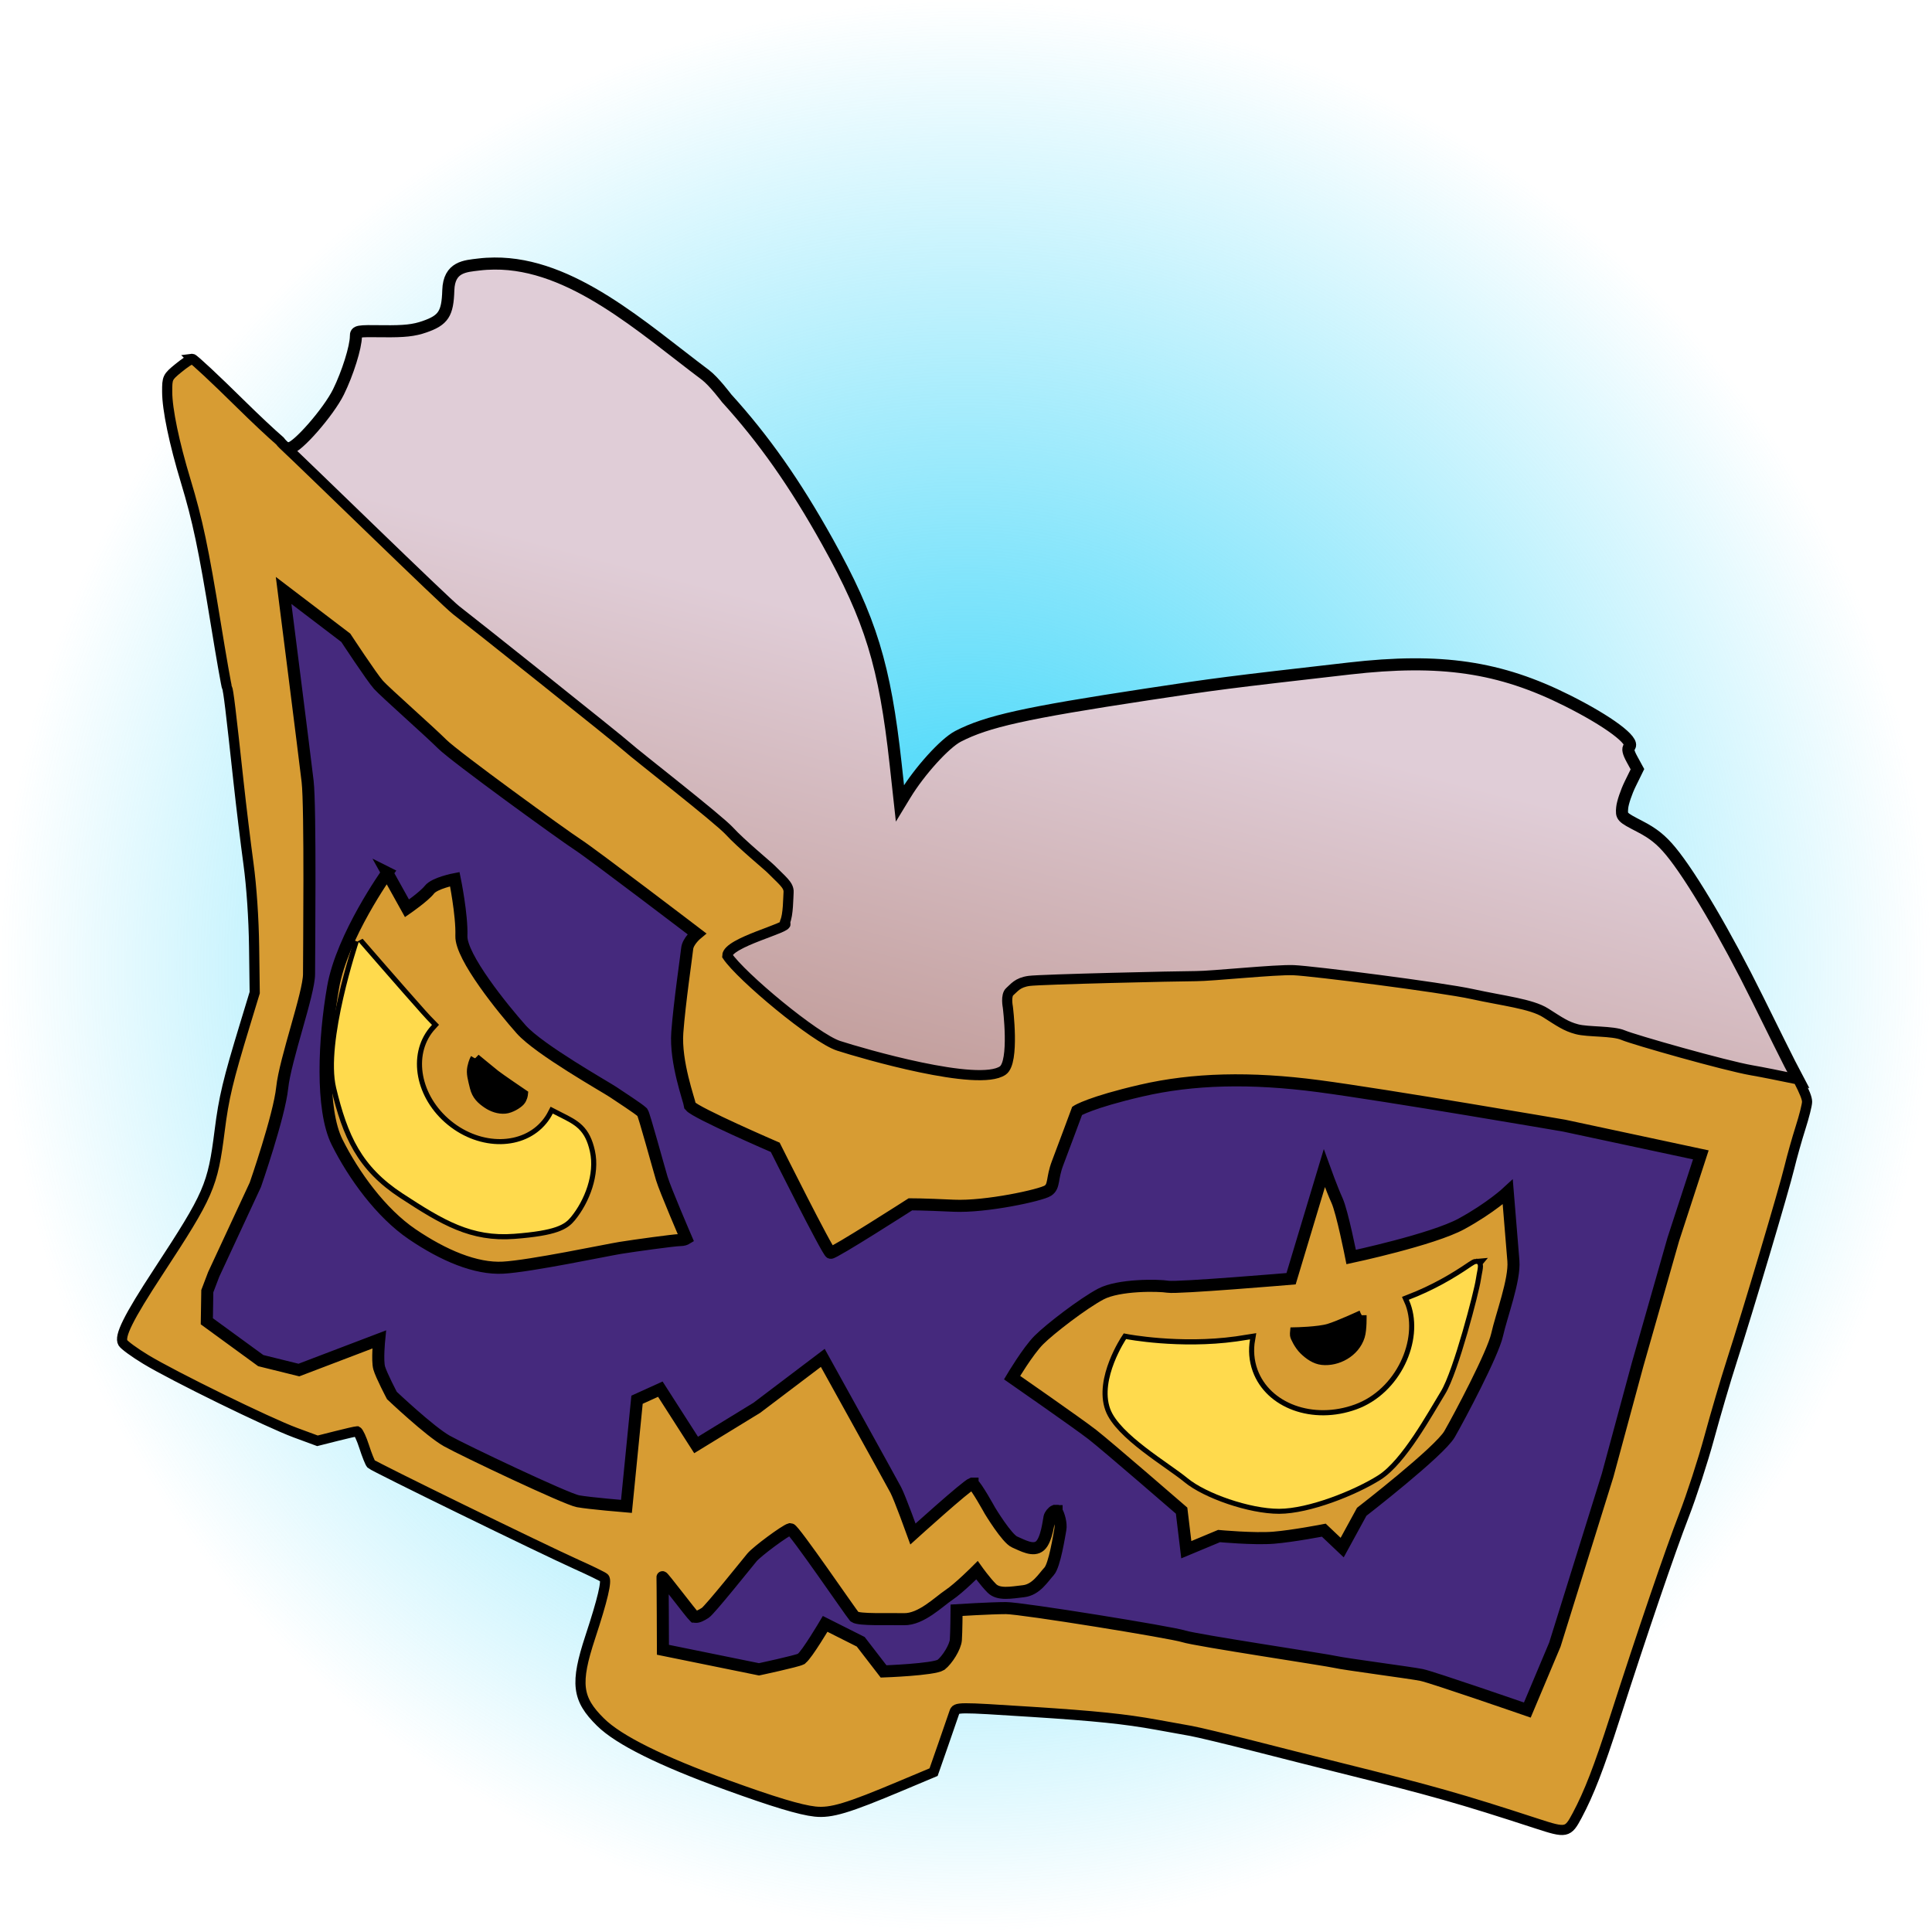 <?xml version="1.0" encoding="UTF-8"?>
<!-- Created with Inkscape (http://www.inkscape.org/) -->
<svg width="16" height="16" version="1.1" viewBox="0 0 16 16" xml:space="preserve" xmlns="http://www.w3.org/2000/svg" xmlns:xlink="http://www.w3.org/1999/xlink"><defs><linearGradient id="linearGradient24" x1="24.404" x2="21.278" y1="13.167" y2="25.116" gradientUnits="userSpaceOnUse"><stop stop-color="#e0cdd7" offset="0"/><stop stop-color="#c39f9d" offset="1"/></linearGradient><radialGradient id="radialGradient4" cx="18.547" cy="10.172" r="7.359" gradientTransform="matrix(1.087 0 0 1.087 -12.161 -3.057)" gradientUnits="userSpaceOnUse"><stop stop-color="#5bdcfa" offset=".218"/><stop stop-color="#5bdcfa" stop-opacity="0" offset="1"/></radialGradient></defs><circle cx="8" cy="8" r="8" fill="url(#radialGradient4)" style="font-variation-settings:'wght' 500"/><g transform="matrix(.28 0 0 .28 .988 1.669)" stroke="#000"><path d="m11.092 1.834c-0.152 0.001-0.307 0.01-0.461 0.029-0.391 0.049-0.879 0.059-0.9 0.764-0.021 0.692-0.145 0.882-0.703 1.076-0.312 0.109-0.599 0.141-1.219 0.133-0.777-0.01-0.811-0.004-0.811 0.148 0 0.319-0.245 1.099-0.516 1.648-0.292 0.593-1.227 1.662-1.453 1.662h-0.002c-0.186-0.032 0.266 5.519 0.348 5.58 9.308 8.07 7.165 9.729 15.174 14.172 6.632 2.839 18.843-0.411 27.699 0.326 0.299 0.051 0.867-1.515 1.408-1.402-0.066-0.128-0.147-0.28-0.244-0.459-0.045-0.083-0.475-0.949-0.957-1.924-0.936-1.895-1.957-3.632-2.57-4.373-0.28-0.338-0.517-0.527-0.918-0.734-0.531-0.275-0.54-0.285-0.516-0.551 0.014-0.149 0.121-0.466 0.238-0.705l0.213-0.434-0.16-0.293c-0.112-0.204-0.136-0.314-0.08-0.369 0.17-0.17-0.619-0.758-1.834-1.367-1.996-1.001-3.744-1.259-6.449-0.949-3.648 0.417-3.944 0.456-5.996 0.768-3.594 0.546-4.721 0.796-5.576 1.238-0.39 0.202-1.133 1.02-1.56 1.721l-0.158 0.26-0.127-1.16c-0.321-2.923-0.738-4.28-2.019-6.58-0.961-1.724-1.873-3.022-2.981-4.242-2e-6 2e-7 -0.376-0.5-0.623-0.686-1.865-1.399-3.959-3.317-6.246-3.297z" fill="url(#linearGradient24)" stroke-width=".357"/><g><path d="m2.154 4.654c-0.049 0.007-0.229 0.128-0.406 0.273-0.323 0.264-0.333 0.286-0.332 0.697 0.001 0.526 0.206 1.513 0.551 2.65 0.347 1.148 0.524 1.981 0.885 4.201 0.166 1.018 0.317 1.877 0.336 1.908 0.037 0.06 0.109 0.663 0.34 2.793 0.079 0.726 0.211 1.812 0.293 2.414 0.091 0.669 0.155 1.62 0.166 2.451l0.018 1.357-0.287 0.943c-0.507 1.665-0.625 2.155-0.75 3.143-0.207 1.637-0.314 1.88-1.816 4.174-0.887 1.354-1.161 1.908-1.045 2.098 0.043 0.07 0.345 0.291 0.674 0.49 0.821 0.498 3.623 1.87 4.424 2.166l0.656 0.242 0.551-0.139c0.302-0.077 0.58-0.14 0.617-0.141h0.006c0.042 0.023 0.132 0.218 0.207 0.451 0.08 0.249 0.173 0.48 0.205 0.514 0.074 0.077 5.053 2.51 6.078 2.971 0.415 0.186 0.782 0.366 0.818 0.4 0.084 0.08-0.045 0.631-0.414 1.752-0.449 1.365-0.395 1.825 0.305 2.514 0.539 0.531 1.782 1.148 3.74 1.859 1.366 0.496 2.165 0.738 2.603 0.785 0.474 0.051 0.955-0.092 2.564-0.77l0.943-0.396 0.285-0.816c0.157-0.449 0.304-0.877 0.328-0.949 0.054-0.161 0.066-0.161 2.291-0.018 1.9 0.122 2.755 0.211 3.695 0.381 0.353 0.064 0.812 0.146 1.02 0.184 0.207 0.038 1.039 0.237 1.848 0.443 0.809 0.207 1.963 0.499 2.564 0.648 2.736 0.68 3.552 0.912 5.809 1.648 0.879 0.287 0.919 0.278 1.195-0.24 0.352-0.661 0.642-1.411 1.113-2.877 0.824-2.562 1.64-4.952 2.045-5.996 0.225-0.581 0.562-1.616 0.748-2.301 0.186-0.685 0.485-1.704 0.666-2.264 0.477-1.479 1.545-5.067 1.705-5.731 0.076-0.313 0.224-0.84 0.33-1.172 0.106-0.331 0.193-0.676 0.193-0.766 0-0.105-0.066-0.278-0.264-0.662-0.541-0.112-1.076-0.22-1.375-0.271-0.773-0.133-3.491-0.906-3.801-1.039-0.309-0.133-1.038-0.087-1.369-0.176-0.331-0.088-0.508-0.221-0.928-0.486s-1.26-0.354-2.166-0.553c-0.906-0.199-4.729-0.685-5.281-0.707-0.552-0.022-2.408 0.176-2.894 0.176-0.486 1e-6 -4.576 0.094-4.928 0.141-0.352 0.047-0.445 0.207-0.574 0.316-0.129 0.109-0.059 0.457-0.059 0.457s0.207 1.628-0.148 1.877c-0.715 0.501-4.159-0.505-4.856-0.73-0.7-0.227-2.889-2.054-3.295-2.662 0.004-0.398 1.863-0.836 1.715-0.955-1e-3 -9.79e-4 -5e-3 -0.005-0.006-0.006-0.007-0.01-9e-3 -0.025-2e-3 -0.039 0.099-0.199 0.096-0.742 0.107-0.875s-0.07-0.23-0.141-0.312c-0.07-0.082-0.301-0.297-0.379-0.379s-0.893-0.755-1.225-1.119c-0.331-0.365-2.803-2.283-3.021-2.486s-4.75-3.812-5.062-4.047-4.453-4.281-5.125-4.906c-0.031-0.028-0.06-0.063-0.092-0.104-0.272-0.236-0.71-0.646-1.18-1.109-0.736-0.726-1.372-1.32-1.414-1.32-0.001 0-0.002-2.378e-4 -0.004 0zm4.928 17.248c0.007 0.008 1.262 1.455 1.848 2.111 0.104 0.117 0.21 0.231 0.318 0.34-0.026 0.028-0.052 0.058-0.076 0.088-0.656 0.804-0.413 2.087 0.543 2.867 0.956 0.78 2.262 0.761 2.918-0.043 0.073-0.089 0.135-0.186 0.188-0.289 0.075 0.039 0.144 0.073 0.201 0.102 0.47 0.235 0.755 0.379 0.898 1.025 0.145 0.654-0.153 1.435-0.562 1.934-0.181 0.22-0.438 0.402-1.684 0.496-1.246 0.094-2.069-0.392-3.291-1.191-1.222-0.799-1.632-1.726-1.969-3.125-0.325-1.348 0.66-4.292 0.668-4.314zm3.449 3.449s0.449 0.371 0.582 0.477 0.824 0.574 0.824 0.574-0.012 0.121-0.086 0.203-0.277 0.208-0.441 0.223c-0.181 0.017-0.373-0.05-0.523-0.152-0.168-0.115-0.312-0.238-0.371-0.484-0.059-0.246-0.109-0.406-0.074-0.578 0.035-0.172 0.09-0.262 0.09-0.262zm29.607 6.068c0.004-2.09e-4 0.01-1.6e-4 0.014 0 0.002 6.54e-4 0.008 0.003 0.01 0.004 9.74e-4 6.28e-4 5e-3 0.003 0.006 0.004l2e-3 2e-3c0.041 0.049-0.018 0.239-0.049 0.451-0.047 0.329-0.659 2.703-1.035 3.314-0.376 0.611-1.15 2.034-1.855 2.481s-2.059 0.987-2.928 0.988c-0.862 0.001-2.165-0.455-2.709-0.906-0.538-0.446-2.011-1.295-2.287-2.053-0.32-0.877 0.471-2.061 0.471-2.061s1.575 0.305 3.268 0.07c0.13-0.018 0.264-0.039 0.398-0.061-0.055 0.315-0.032 0.639 0.08 0.947 0.398 1.092 1.773 1.594 3.072 1.121 1.299-0.473 1.99-2.031 1.592-3.123-0.014-0.04-0.03-0.08-0.047-0.117 0.751-0.291 1.336-0.635 1.852-0.988 0.071-0.048 0.116-0.072 0.146-0.074zm-3.397 1.523s0.011 0.419-0.051 0.615c-0.15 0.48-0.669 0.751-1.113 0.703-0.203-0.022-0.387-0.152-0.535-0.297-0.148-0.145-0.262-0.387-0.266-0.43s0-0.086 0-0.086 0.69-0.013 1.002-0.107c0.31-0.094 0.958-0.396 0.963-0.398z" fill="#d79c33" stroke-width=".3"/><path d="m4.86 11.503s0.622 4.896 0.71 5.648c0.088 0.751 0.042 5.122 0.042 5.697s-0.706 2.524-0.794 3.364c-0.088 0.84-0.794 2.869-0.794 2.869l-1.233 2.653-0.188 0.494-0.014 0.891 1.595 1.163 1.128 0.279 2.375-0.905s-0.062 0.624 0 0.843 0.376 0.815 0.376 0.815 1.123 1.063 1.623 1.344c0.5 0.281 3.535 1.72 3.879 1.783s1.435 0.153 1.435 0.153l0.313-3.155 0.689-0.313 1.058 1.651 1.797-1.1 1.95-1.476s2.037 3.675 2.159 3.907c0.122 0.232 0.508 1.302 0.508 1.302s1.57-1.421 1.748-1.49h0.014v7e-3h7e-3c0.106 0.065 0.508 0.794 0.508 0.794s0.499 0.827 0.731 0.926 0.553 0.288 0.752 0.111 0.256-0.743 0.279-0.843c0.015-0.068 0.091-0.164 0.153-0.188h7e-3c0.003-4.53e-4 0.018 1.15e-4 0.021 0h0.014l7e-3 7e-3h7e-3v7e-3l7e-3 7e-3c0.055 0.088 0.138 0.352 0.104 0.529-0.033 0.177-0.169 1.063-0.334 1.24-0.166 0.177-0.376 0.541-0.752 0.585s-0.741 0.115-0.94-0.084c-0.199-0.199-0.439-0.536-0.439-0.536s-0.53 0.532-0.829 0.731-0.822 0.728-1.33 0.717c-0.492-0.011-1.321 0.028-1.462-0.07l-7e-3 -7e-3c-0.099-0.11-1.788-2.584-1.887-2.584h-0.014c-0.143 0.038-0.977 0.654-1.128 0.836-0.156 0.188-1.246 1.551-1.379 1.637-0.108 0.07-0.218 0.128-0.292 0.118-0.003-5.72e-4 -0.018 7.86e-4 -0.021 0l-7e-3 -7e-3h-7e-3l-7e-3 -7e-3c-0.07-0.055-0.941-1.211-0.933-1.156 0.008 0.055 0.014 2.145 0.014 2.145l2.841 0.578s1.106-0.236 1.247-0.306l0.014-0.014c0.161-0.12 0.696-1.024 0.696-1.024l1.052 0.529 0.676 0.877s1.474-0.052 1.699-0.195c0.188-0.148 0.423-0.527 0.439-0.738 0.016-0.211 0.021-0.877 0.021-0.877s1.002-0.063 1.462-0.063c0.461 0 4.898 0.718 5.258 0.836 0.359 0.117 4.234 0.697 4.492 0.759 0.258 0.062 2.221 0.317 2.542 0.383 0.32 0.066 3.127 1.038 3.127 1.038l0.815-1.936 1.56-5.007 0.884-3.266 1.058-3.712 0.815-2.5-4.039-0.864s-5.26-0.905-7.27-1.17c-2.011-0.265-3.712-0.221-5.237 0.132s-1.901 0.599-1.901 0.599-0.401 1.082-0.578 1.546-0.087 0.682-0.286 0.815c-0.199 0.133-1.835 0.49-2.786 0.446-0.95-0.044-1.281-0.042-1.281-0.042s-2.272 1.457-2.361 1.435c-0.088-0.022-1.637-3.12-1.637-3.12s-2.348-1.015-2.514-1.219v-7e-3l-7e-3 -7e-3c-0.022-0.155-0.442-1.282-0.376-2.166 0.066-0.884 0.27-2.258 0.292-2.479 0.022-0.221 0.286-0.439 0.286-0.439s-3.075-2.345-3.517-2.632c-0.442-0.287-3.643-2.605-4.018-2.981-0.376-0.376-1.681-1.527-1.88-1.748-0.199-0.221-0.968-1.393-0.968-1.393zm3.064 8.35 0.585 1.052s0.507-0.351 0.662-0.55 0.752-0.313 0.752-0.313 0.217 1.06 0.195 1.678c-0.022 0.619 1.238 2.168 1.769 2.765 0.53 0.597 2.495 1.703 2.716 1.852 0.207 0.14 0.749 0.49 0.857 0.592l0.014 0.014c0.05 0.072 0.472 1.619 0.571 1.95 0.099 0.332 0.724 1.783 0.724 1.783-0.018 0.011-0.077 0.042-0.195 0.042-0.155 0-1.346 0.164-1.755 0.23s-2.662 0.541-3.468 0.585c-0.806 0.044-1.76-0.359-2.688-0.989-0.928-0.63-1.735-1.751-2.221-2.723-0.486-0.972-0.384-3.069-0.118-4.582 0.265-1.514 1.602-3.385 1.602-3.385zm27.717 8.74s0.22 0.61 0.376 0.954 0.418 1.671 0.418 1.671 2.407-0.513 3.266-0.982 1.365-0.94 1.365-0.94 0.12 1.471 0.167 2.034-0.356 1.624-0.481 2.187-1.11 2.423-1.407 2.939-2.598 2.298-2.598 2.298l-0.578 1.058-0.543-0.515s-0.905 0.176-1.483 0.223c-0.578 0.047-1.616-0.049-1.616-0.049l-0.968 0.404-0.139-1.156s-2.217-1.921-2.639-2.249-2.375-1.685-2.375-1.685 0.466-0.786 0.794-1.114 1.3-1.077 1.831-1.358 1.704-0.263 1.985-0.216c0.281 0.047 3.642-0.237 3.642-0.237z" fill="#45297d" stroke-width=".357" style="font-variation-settings:'wght' 500"/><path d="m10.531 25.352c0 2e-6 -0.055 0.09-0.09 0.262-0.035 0.172 0.016 0.332 0.074 0.578 0.059 0.246 0.203 0.369 0.371 0.484 0.15 0.103 0.342 0.169 0.523 0.152 0.164-0.015 0.367-0.141 0.441-0.223s0.086-0.203 0.086-0.203-0.691-0.469-0.824-0.574-0.582-0.477-0.582-0.477zm26.211 7.592c-0.005 0.002-0.653 0.304-0.963 0.398-0.312 0.095-1.002 0.107-1.002 0.107s-0.004 0.043 0 0.086 0.117 0.285 0.266 0.43c0.148 0.145 0.332 0.275 0.535 0.297 0.444 0.048 0.963-0.223 1.113-0.703 0.061-0.196 0.051-0.615 0.051-0.615z" stroke-width=".1"/><path d="m7.082 21.902c-0.008 0.023-0.993 2.967-0.668 4.314 0.337 1.399 0.746 2.326 1.969 3.125 1.222 0.799 2.045 1.285 3.291 1.191 1.246-0.094 1.503-0.276 1.684-0.496 0.409-0.499 0.708-1.279 0.562-1.934-0.143-0.646-0.428-0.79-0.898-1.025-0.057-0.029-0.126-0.063-0.201-0.102-0.052 0.103-0.115 0.2-0.188 0.289-0.656 0.804-1.962 0.823-2.918 0.043-0.956-0.78-1.199-2.063-0.543-2.867 0.024-0.03 0.05-0.06 0.076-0.088-0.109-0.109-0.214-0.223-0.318-0.34-0.586-0.656-1.841-2.103-1.848-2.111zm33.057 9.518c-0.03 0.002-0.076 0.026-0.146 0.074-0.515 0.354-1.101 0.697-1.852 0.988 0.017 0.037 0.032 0.077 0.047 0.117 0.398 1.092-0.293 2.65-1.592 3.123-1.299 0.473-2.675-0.029-3.072-1.121-0.112-0.308-0.135-0.633-0.08-0.947-0.135 0.022-0.268 0.042-0.398 0.061-1.693 0.235-3.268-0.07-3.268-0.07s-0.79 1.183-0.471 2.061c0.276 0.758 1.749 1.607 2.287 2.053 0.544 0.451 1.847 0.907 2.709 0.906 0.868-0.001 2.222-0.542 2.928-0.988s1.479-1.869 1.855-2.481 0.988-2.985 1.035-3.314c0.03-0.213 0.09-0.402 0.049-0.451l-2e-3 -2e-3c-9e-4 -7e-4 -0.005-0.003-0.006-0.004-0.002-0.001-0.007-0.003-0.01-0.004-0.003-1.6e-4 -0.01-2.09e-4 -0.014 0z" fill="#ffda4d" stroke-width="0"/></g></g></svg>
